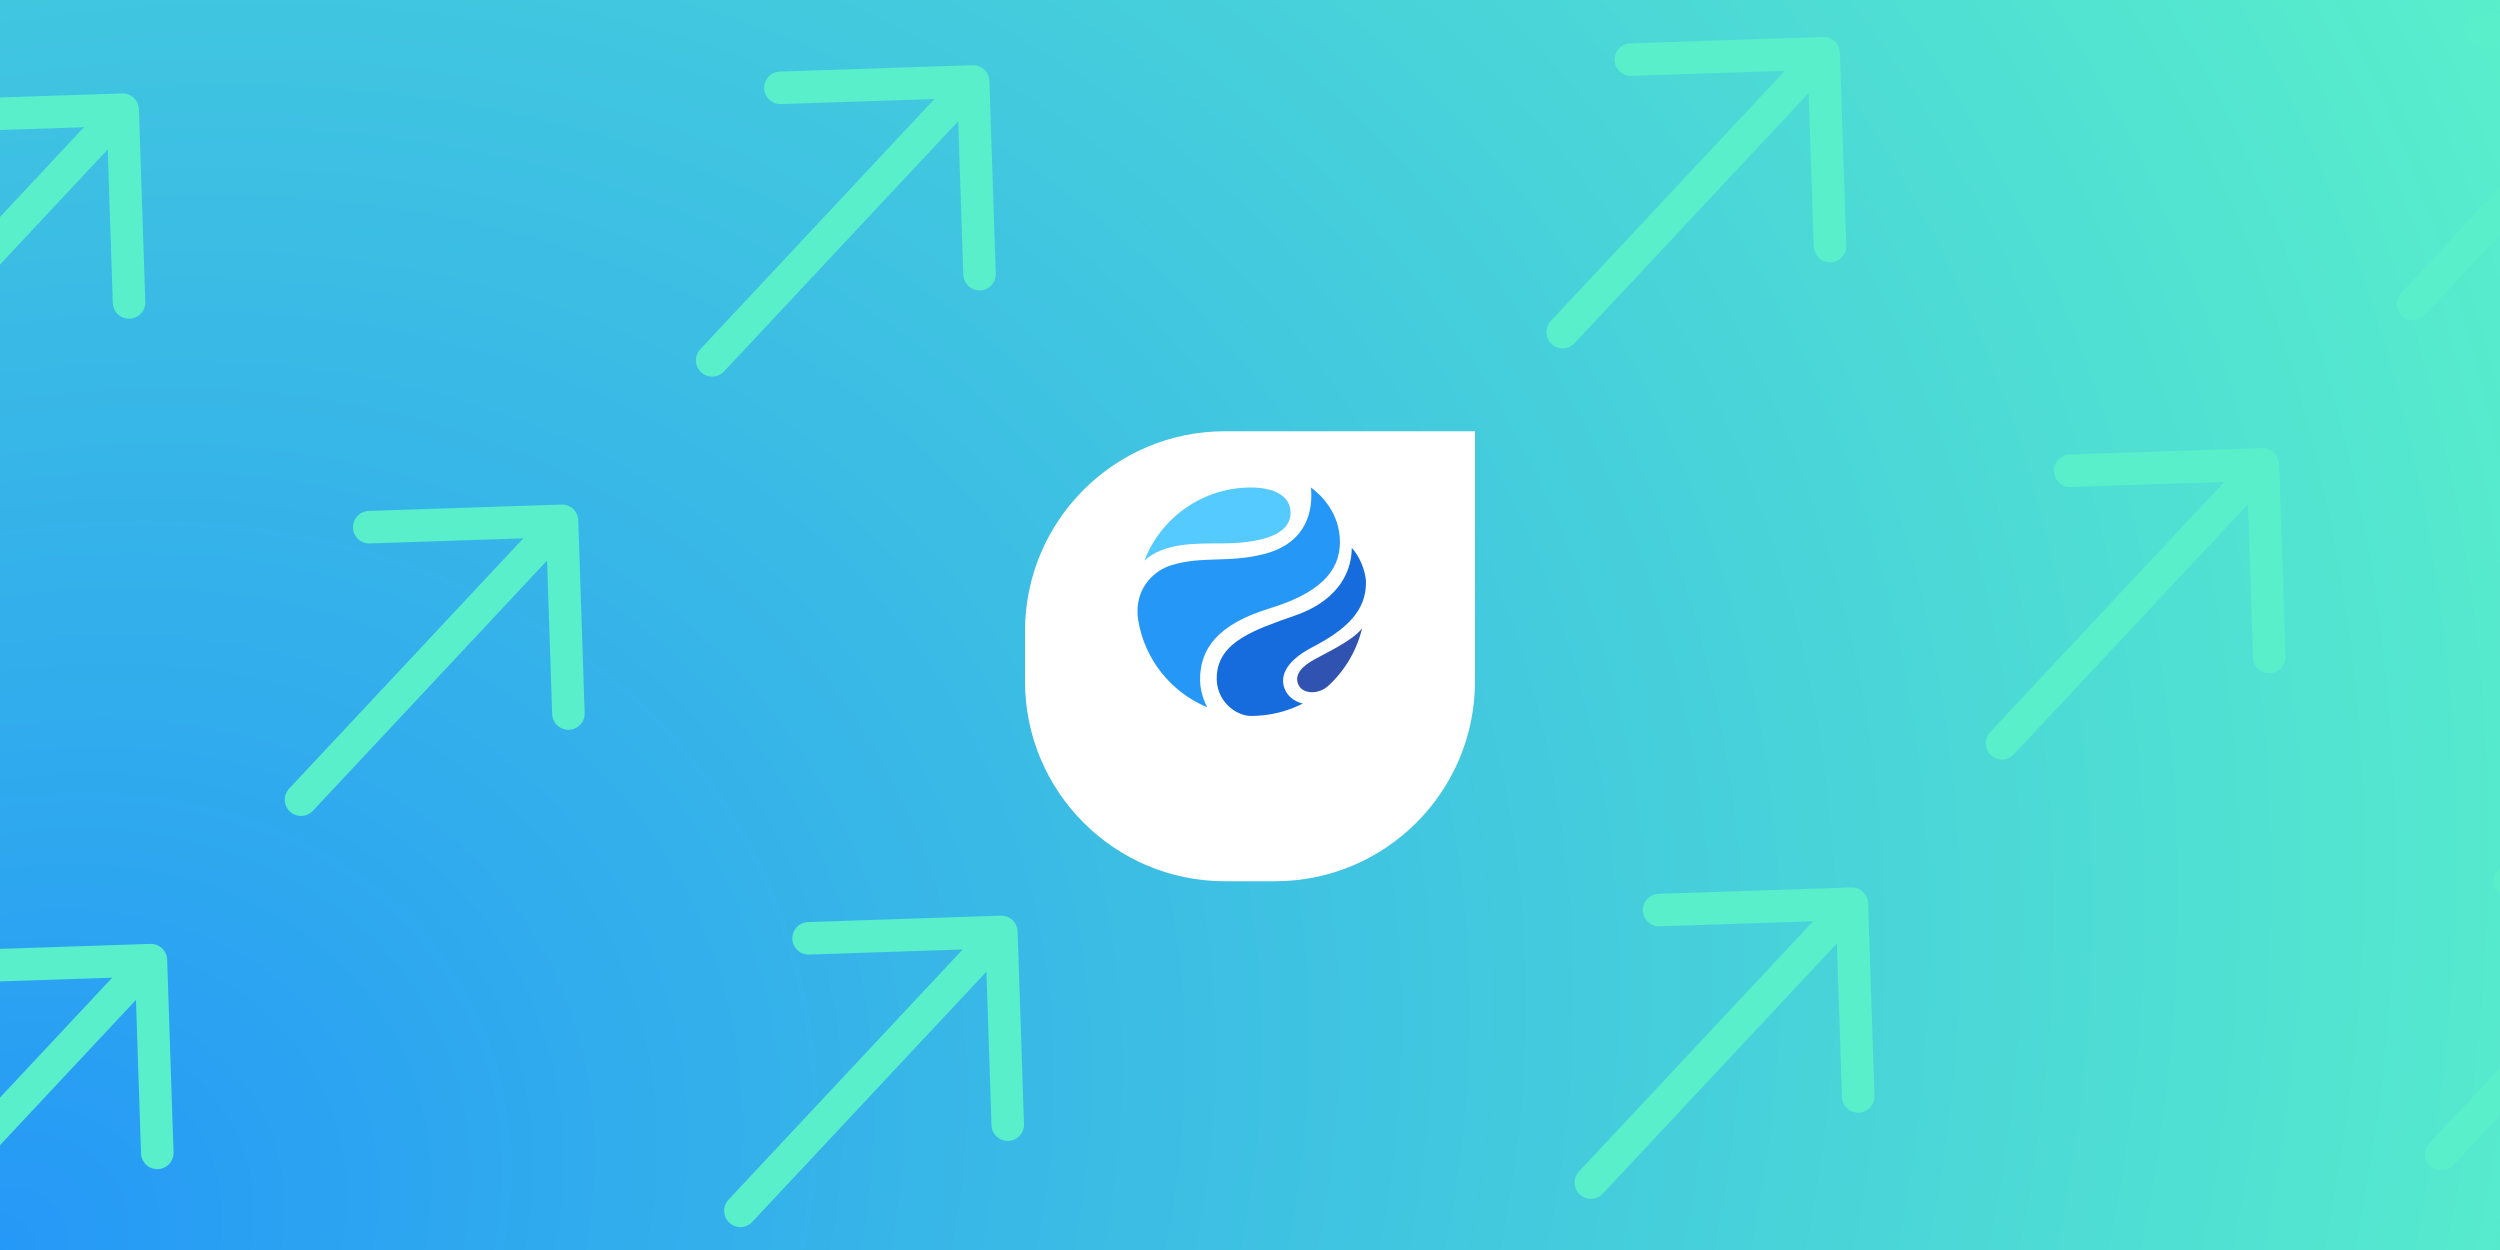 <svg width="400" height="200" viewBox="0 0 400 200" fill="none" xmlns="http://www.w3.org/2000/svg">
<g clip-path="url(#clip0_407_5788)">
<rect width="400" height="200" fill="url(#paint0_radial_407_5788)"/>
<g filter="url(#filter0_d_407_5788)">
<path d="M428.876 26.839L427.853 -4.002L397.012 -2.978" stroke="#59EFCB" stroke-width="5.203" stroke-miterlimit="10" stroke-linecap="round" stroke-linejoin="round"/>
<path d="M386.099 40.619L427.435 -3.556" stroke="#59EFCB" stroke-width="5.203" stroke-miterlimit="10" stroke-linecap="round" stroke-linejoin="round"/>
<path d="M292.801 31.355L291.778 0.515L260.937 1.538" stroke="#59EFCB" stroke-width="5.203" stroke-miterlimit="10" stroke-linecap="round" stroke-linejoin="round"/>
<path d="M250.024 45.135L291.36 0.961" stroke="#59EFCB" stroke-width="5.203" stroke-miterlimit="10" stroke-linecap="round" stroke-linejoin="round"/>
<path d="M363.097 97.135L362.073 66.294L331.232 67.318" stroke="#59EFCB" stroke-width="5.203" stroke-miterlimit="10" stroke-linecap="round" stroke-linejoin="round"/>
<path d="M320.32 110.915L361.656 66.74" stroke="#59EFCB" stroke-width="5.203" stroke-miterlimit="10" stroke-linecap="round" stroke-linejoin="round"/>
<path d="M433.392 162.914L432.369 132.073L401.528 133.097" stroke="#59EFCB" stroke-width="5.203" stroke-miterlimit="10" stroke-linecap="round" stroke-linejoin="round"/>
<path d="M390.615 176.694L431.951 132.52" stroke="#59EFCB" stroke-width="5.203" stroke-miterlimit="10" stroke-linecap="round" stroke-linejoin="round"/>
<path d="M156.726 35.871L155.702 5.03L124.861 6.054" stroke="#59EFCB" stroke-width="5.203" stroke-miterlimit="10" stroke-linecap="round" stroke-linejoin="round"/>
<path d="M113.948 49.651L155.285 5.476" stroke="#59EFCB" stroke-width="5.203" stroke-miterlimit="10" stroke-linecap="round" stroke-linejoin="round"/>
<path d="M227.022 101.651L225.998 70.81L195.157 71.834" stroke="#59EFCB" stroke-width="5.203" stroke-miterlimit="10" stroke-linecap="round" stroke-linejoin="round"/>
<path d="M184.245 115.43L225.581 71.256" stroke="#59EFCB" stroke-width="5.203" stroke-miterlimit="10" stroke-linecap="round" stroke-linejoin="round"/>
<path d="M297.316 167.431L296.293 136.591L265.452 137.614" stroke="#59EFCB" stroke-width="5.203" stroke-miterlimit="10" stroke-linecap="round" stroke-linejoin="round"/>
<path d="M254.54 181.211L295.876 137.037" stroke="#59EFCB" stroke-width="5.203" stroke-miterlimit="10" stroke-linecap="round" stroke-linejoin="round"/>
<path d="M367.612 233.21L366.589 202.369L335.748 203.393" stroke="#59EFCB" stroke-width="5.203" stroke-miterlimit="10" stroke-linecap="round" stroke-linejoin="round"/>
<path d="M324.835 246.99L366.172 202.815" stroke="#59EFCB" stroke-width="5.203" stroke-miterlimit="10" stroke-linecap="round" stroke-linejoin="round"/>
<path d="M20.65 40.388L19.627 9.547L-11.214 10.571" stroke="#59EFCB" stroke-width="5.203" stroke-miterlimit="10" stroke-linecap="round" stroke-linejoin="round"/>
<path d="M-22.127 54.167L19.209 9.993" stroke="#59EFCB" stroke-width="5.203" stroke-miterlimit="10" stroke-linecap="round" stroke-linejoin="round"/>
<path d="M90.946 106.167L89.922 75.326L59.082 76.349" stroke="#59EFCB" stroke-width="5.203" stroke-miterlimit="10" stroke-linecap="round" stroke-linejoin="round"/>
<path d="M48.169 119.946L89.505 75.772" stroke="#59EFCB" stroke-width="5.203" stroke-miterlimit="10" stroke-linecap="round" stroke-linejoin="round"/>
<path d="M161.24 171.947L160.217 141.106L129.376 142.13" stroke="#59EFCB" stroke-width="5.203" stroke-miterlimit="10" stroke-linecap="round" stroke-linejoin="round"/>
<path d="M118.463 185.726L159.8 141.552" stroke="#59EFCB" stroke-width="5.203" stroke-miterlimit="10" stroke-linecap="round" stroke-linejoin="round"/>
<path d="M231.537 237.727L230.513 206.886L199.672 207.91" stroke="#59EFCB" stroke-width="5.203" stroke-miterlimit="10" stroke-linecap="round" stroke-linejoin="round"/>
<path d="M25.166 176.462L24.143 145.622L-6.698 146.645" stroke="#59EFCB" stroke-width="5.203" stroke-miterlimit="10" stroke-linecap="round" stroke-linejoin="round"/>
<path d="M-17.611 190.242L23.726 146.067" stroke="#59EFCB" stroke-width="5.203" stroke-miterlimit="10" stroke-linecap="round" stroke-linejoin="round"/>
<path d="M95.462 242.243L94.438 211.402L63.597 212.425" stroke="#59EFCB" stroke-width="5.203" stroke-miterlimit="10" stroke-linecap="round" stroke-linejoin="round"/>
</g>
<g filter="url(#filter1_d_407_5788)">
<path d="M236 101C236 118.673 221.673 133 204 133L196 133C178.327 133 164 118.673 164 101L164 93C164 75.327 178.327 61 196 61L236 61L236 101Z" fill="white"/>
</g>
<g clip-path="url(#clip1_407_5788)">
<path d="M209.719 105.857C207.767 107.062 207.081 108.403 207.85 109.742C208.59 111.033 210.956 111.152 212.518 109.737C215.151 107.317 217.072 104.134 217.931 100.539C216.274 102.682 211.542 104.731 209.719 105.857V105.857Z" fill="#3053B2"/>
<path d="M205.682 110.507C204.694 108.534 205.384 105.943 209.995 103.541C215.557 100.644 218.554 97.675 218.554 93.245C218.554 91.276 217.384 88.771 216.281 87.668C216.281 90.678 214.881 95.799 207.206 98.485C200.722 100.755 195.069 102.647 194.69 108.013C194.398 112.142 197.769 114.554 200.155 114.554C203.143 114.554 205.963 113.836 208.454 112.564C208.409 112.557 206.541 112.224 205.682 110.507L205.682 110.507Z" fill="#176CDD"/>
<path d="M203.157 97.334C210.929 94.961 214.388 91.551 214.388 86.743C214.388 82.112 211.418 79.214 209.754 78C210.078 81.336 209.35 86.809 202.284 88.635C196.579 90.109 192.417 88.921 187.488 90.41C184.556 91.296 182 93.971 182 97.778C182 98.263 182.032 98.676 182.1 99.129C183.098 105.495 187.381 110.77 193.161 113.167C193.148 113.143 192.047 111.2 192.012 108.898C191.937 103.857 194.795 99.888 203.158 97.334H203.157Z" fill="#2598F7"/>
<path d="M195.364 86.947C201.932 86.947 206.49 85.513 206.49 82.022C206.49 79.287 203.778 78.079 200.487 78.004C200.377 78.002 200.266 78 200.155 78C192.379 78 185.738 82.857 183.098 89.702C186.221 86.845 191.206 86.947 195.364 86.947V86.947Z" fill="#54CAFF"/>
</g>
</g>
<defs>
<filter id="filter0_d_407_5788" x="-152" y="-256" width="1000" height="981.645" filterUnits="userSpaceOnUse" color-interpolation-filters="sRGB">
<feFlood flood-opacity="0" result="BackgroundImageFix"/>
<feColorMatrix in="SourceAlpha" type="matrix" values="0 0 0 0 0 0 0 0 0 0 0 0 0 0 0 0 0 0 127 0" result="hardAlpha"/>
<feOffset dy="8"/>
<feGaussianBlur stdDeviation="12"/>
<feColorMatrix type="matrix" values="0 0 0 0 0.325 0 0 0 0 0.353 0 0 0 0 0.396 0 0 0 0.35 0"/>
<feBlend mode="multiply" in2="BackgroundImageFix" result="effect1_dropShadow_407_5788"/>
<feBlend mode="normal" in="SourceGraphic" in2="effect1_dropShadow_407_5788" result="shape"/>
</filter>
<filter id="filter1_d_407_5788" x="140" y="45" width="120" height="120" filterUnits="userSpaceOnUse" color-interpolation-filters="sRGB">
<feFlood flood-opacity="0" result="BackgroundImageFix"/>
<feColorMatrix in="SourceAlpha" type="matrix" values="0 0 0 0 0 0 0 0 0 0 0 0 0 0 0 0 0 0 127 0" result="hardAlpha"/>
<feOffset dy="8"/>
<feGaussianBlur stdDeviation="12"/>
<feColorMatrix type="matrix" values="0 0 0 0 0.325 0 0 0 0 0.353 0 0 0 0 0.396 0 0 0 0.35 0"/>
<feBlend mode="multiply" in2="BackgroundImageFix" result="effect1_dropShadow_407_5788"/>
<feBlend mode="normal" in="SourceGraphic" in2="effect1_dropShadow_407_5788" result="shape"/>
</filter>
<radialGradient id="paint0_radial_407_5788" cx="0" cy="0" r="1" gradientUnits="userSpaceOnUse" gradientTransform="translate(0 200) rotate(-26.565) scale(447.214 357.771)">
<stop stop-color="#2598F7"/>
<stop offset="1" stop-color="#59EFCB"/>
</radialGradient>
<clipPath id="clip0_407_5788">
<rect width="400" height="200" fill="white"/>
</clipPath>
<clipPath id="clip1_407_5788">
<rect width="36.554" height="36.554" fill="white" transform="translate(182 78)"/>
</clipPath>
</defs>
</svg>
